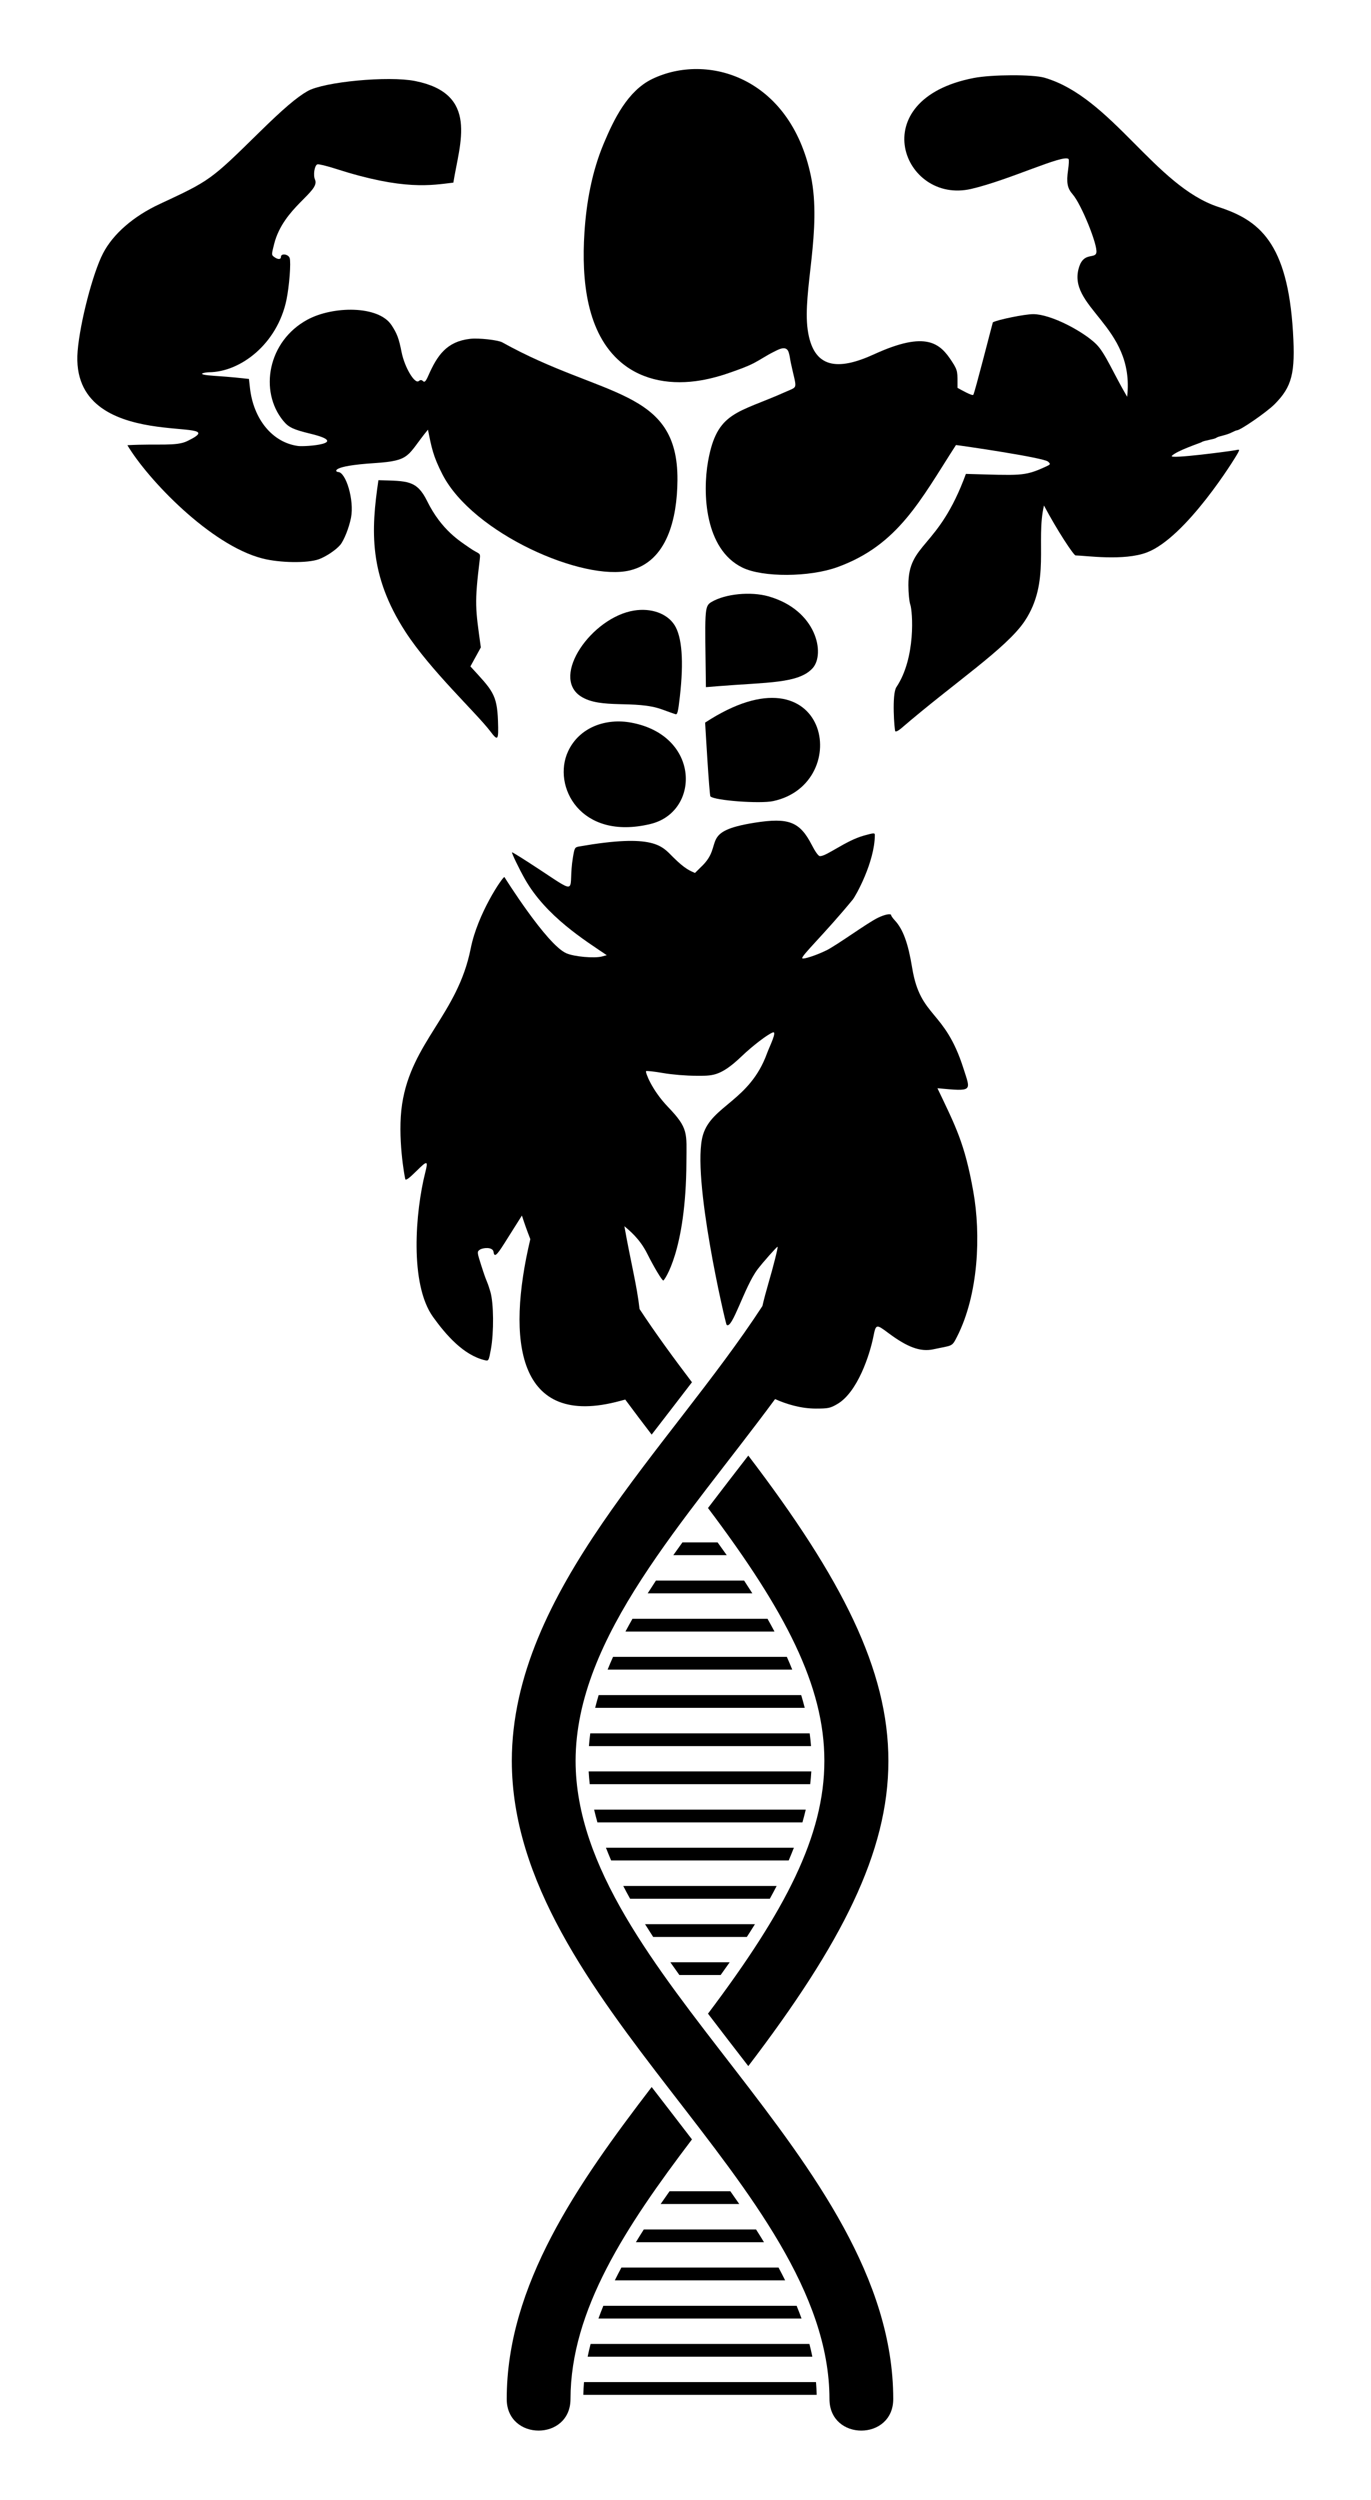 <?xml version="1.0" encoding="UTF-8"?>
<!DOCTYPE svg  PUBLIC '-//W3C//DTD SVG 1.1//EN'  'http://www.w3.org/Graphics/SVG/1.1/DTD/svg11.dtd'>
<svg enable-background="new 0 0 929.222 1693.558" version="1.1" viewBox="0 0 929.22 1693.6" xml:space="preserve" xmlns="http://www.w3.org/2000/svg">

	<path d="m487.02 464.87c32.942-2.683 54.27-1.668 63.768-12.184 8.642-9.567 2.857-39.335-29.954-48.65-12.014-3.411-29.172-1.727-38.555 3.784-5.086 2.987-4.5 5.068-3.835 57.748l8.576-0.698z"/>
	<path d="m429.74 413.65c-28.693 4.621-56.623 44.56-36.242 58.047 13.583 8.989 37.049 2.335 55.184 8.951 4.162 1.518 8.272 2.974 9.135 3.236 1.311 0.397 1.8-1.569 2.975-11.949 2.714-23.976 1.468-40.512-3.652-48.485-5.018-7.814-15.796-11.669-27.4-9.8z"/>
	<path d="m481.49 539.57c2.797 2.796 33.56 5.105 42.522 3.191 55.343-11.821 37.602-107.97-46.098-53.192 0.051 0.876 2.829 49.255 3.576 50.001z"/>
	<path d="m428.13 489.65c-17.72-3.38-35.585 3.242-43.097 19.383-10.891 23.402 8.144 60.771 55.864 49.226 33.584-8.125 34.019-59.686-12.767-68.609z"/>
	<path d="m332.35 495.53c5.173 6.812 5.617 6.21 5.171-7.004-0.62-18.366-3.963-20.935-18.697-37.028 3.446-6.27 3.634-6.611 7.077-12.875-3.702-26.662-4.421-29.445-0.733-59.592 0.63-5.15-0.103-3.04-7.133-7.998-5.973-4.213-18.724-11.644-28.535-31.546-7.068-14.34-13.471-13.559-33.005-14.152-5.116 34.193-6.485 64.385 18.207 102.58 16.929 26.188 48.157 55.111 57.648 67.61z"/>
	<path d="m814.39 299.56c1.483-1.146 8.6-1.871 10.089-2.993 1.49-1.124 6.517-1.574 10.409-3.605 1.488-0.777 3.052-1.415 3.474-1.418 2.362-0.019 20.297-12.433 25.464-17.625 11.864-11.923 14.188-21.017 12.513-48.966-3.636-60.665-22.938-75.76-50.346-84.669-43.263-14.063-72.351-74.284-118.04-87.625-7.904-2.308-35.59-2.209-47.92 0.172-75.688 14.613-48.012 85.895-1.78 75.166 25.719-5.969 62.657-23.751 65.989-20.251 0.358 0.377 0.22 3.636-0.308 7.242-1.274 8.708-0.564 12.528 3.107 16.709 5.781 6.584 17.041 34.26 16.049 39.446-0.814 4.256-8.155-0.237-11.442 8.988-9.975 27.999 37.824 40.11 32.296 88.707-9.649-16.502-14.794-29.535-20.918-35.625-8.496-8.449-30.556-20.367-42.757-20.367-5.704 0-24.093 3.73-27.355 5.549-0.108 0.06-12.348 48.136-13.25 49.128-0.805 0.885-8.893-3.766-10.692-4.739-0.033-10.728 0.455-11.348-3.727-17.781-7.998-12.301-17.162-21.293-52.805-4.977-24.73 11.32-41.312 9.838-45.022-16.679-3.608-25.791 9.872-67.574 2.133-104.32-14.109-66.997-70.38-83.387-107.46-65.529-16.745 8.066-26.048 27.446-32.89 43.738-7.996 19.038-11.771 39.822-13.089 60.351-2.079 32.379 1.512 68.207 24.767 87.882 15.114 12.788 35.079 15.492 54.102 12.236 7.024-1.202 13.915-3.128 20.62-5.527 5.148-1.842 10.355-3.612 15.228-6.119 4.515-2.322 8.656-5.219 13.228-7.485 3.157-1.565 8.716-4.974 10.41-0.091 0.79 2.278 0.996 4.802 1.495 7.153 3.962 18.632 5.328 15.892-3.22 19.732-32.943 14.799-46.846 13.114-52.874 47.356-3.714 21.1-2.376 59.295 23.313 71.824 13.802 6.731 45.422 6.572 64.442-0.324 41.184-14.933 56.145-45.257 80.3-82.708 3.914 0.431 59.513 8.505 62.445 11.27 1.864 1.758 1.799 1.858-2.522 3.804-13.855 6.24-16.329 5.492-53.196 4.482-18.655 51.148-39.072 46.435-38.979 75.387 0.017 5.271 0.584 11.127 1.261 13.013 1.659 4.623 3.918 36.218-9.38 56.049-3.231 4.818-1.343 29.352-0.738 29.957 0.419 0.419 2.187-0.465 3.929-1.965 36.021-31.023 71.556-54.305 83.843-72.842 17.516-26.426 7.312-54.052 12.979-78.186 9.055 17.054 20.142 33.802 21.418 33.82 6.678 0.096 32.677 3.981 48.438-2.062 26.347-10.102 59.311-63.038 61.645-67.469 1.251-2.374 1.211-2.406-2.12-1.695-1.923 0.41-45.068 6.248-42.739 3.793 3.369-3.548 19.57-8.84 20.175-9.308z"/>
	<path d="m229.12 319.79c-1.689 0-6.119-4.035 24.852-6.037 24.994-1.616 21.625-5.063 36.082-22.659 2.386 11.777 3.341 17.716 9.84 30.346 20.59 40.012 95.506 72.721 127.1 64.997 25.157-6.151 31.96-35.101 32.169-61.098 0.503-62.477-50.839-55.503-118.67-93.353-2.97-1.657-16.1-3.102-21.953-2.415-15.81 1.853-22.175 11.154-28.246 24.971-3.684 8.385-3.008 0.762-6.47 3.635-2.72 2.257-9.627-9.372-11.64-19.599-1.824-9.263-3.094-12.66-6.853-18.324-8.918-13.441-39.752-12.989-56.95-3.684-26.931 14.571-32.833 48.49-16.433 68.503 3.692 4.505 6.672 5.912 18.752 8.852 27.244 6.63-3.842 8.875-8.641 8.241-17.242-2.276-30.269-17.983-32.657-39.376l-0.676-6.053c-5.035-0.54-11.393-1.292-23.094-2.069-15.215-1.01-6.253-2.444-4.105-2.455 21.439-0.108 46.285-19.109 52.583-48.846 1.954-9.226 3.216-25.676 2.194-28.598-0.928-2.653-5.888-3.29-5.888-0.757 0 1.898-2.051 1.945-4.568 0.104-1.892-1.383-1.893-1.547-0.042-8.827 6.34-24.948 31.421-35.417 27.717-43.547-1.395-3.062-0.391-9.65 1.586-10.408 0.758-0.291 6.294 1.052 12.303 2.985 46.537 14.966 65.087 11.13 79.851 9.414 4.326-27 17.541-60.26-26.018-68.862-18.129-3.58-61.804 0.551-72.853 6.892-7.369 4.229-16.543 12.061-32.604 27.833-33.168 32.573-33.359 32.71-67.593 48.651-17.808 8.292-31.589 20.296-38.383 33.432-6.919 13.378-15.617 46.872-17.198 66.223-5.852 71.612 112.27 42.612 74.245 60.97-7.591 3.665-19.536 1.608-40.519 2.761 13.713 23.046 56.155 67.627 91.465 76.719 11.88 3.059 30.631 3.318 38.336 0.528 4.765-1.725 11.544-6.259 14.412-9.639 2.578-3.038 6.045-11.759 7.348-18.481 2.316-11.938-3.485-30.97-8.778-30.97z"/>
	<path d="m635.37 737.28c24.476 2.293 22.581 2.164 17.616-13.453-12.81-40.291-29.19-33.954-34.748-68.097-2.706-16.622-6.174-26.131-11.704-32.095-1.372-1.479-2.494-3.035-2.494-3.456 0-1.479-4.091-0.745-8.972 1.61-7.247 3.496-27.443 18.335-34.913 22.064-6.261 3.126-15.571 6.227-16.351 5.446-1.29-1.29 14.809-16.255 34.18-39.84 1.996-2.43 14.868-25.369 14.951-43.691 7e-3 -1.547-0.6-1.52-7.307 0.328-12.559 3.461-25.212 13.979-29.903 13.966-0.999-2e-3 -3.105-2.891-5.479-7.514-8.144-15.865-15.644-18.794-38.78-15.144-37.52 5.918-20.759 14.651-35.479 29.15l-4.98 4.905c-3.268-1.538-6.599-2.522-14.941-10.861-7.461-7.459-12.841-15.961-63.488-7.095-3.007 0.526-3.181 0.833-4.288 7.534-3.635 22.012 4.997 26.349-21.761 8.652-10.502-6.945-19.27-12.452-19.485-12.237-0.408 0.408 4.838 11.302 8.787 18.247 14.33 25.199 40.77 41.522 55.425 51.456l-3.232 0.867c-5.184 1.391-18.947 0.143-24.24-2.198-13.346-5.903-41.919-51.628-41.919-51.628-1.323 0.014-18.156 24.768-22.832 48.418-8.824 44.623-40.059 63.256-46.493 105.42-3.357 22.002 1.754 49.745 2.167 50.88 0.367 1.009 2.65-0.661 7.548-5.522 7.436-7.379 8.056-7.27 5.955 1.048-6.665 26.39-10.735 75.533 5.324 97.858 8.683 12.072 20.644 25.892 35.13 29.275 2.493 0.582 2.604 0.382 4.023-7.276 2.122-11.45 1.947-31.562-0.34-39.149-2.861-9.49-1.923-4.417-6.25-18.052-2.783-8.768-2.804-9.005-0.917-10.386 1.909-1.397 8.806-2.132 9.315 1.451 0.538 3.786 2.044 2.626 7.207-5.549 4.651-7.365 8.632-13.68 12.032-19.07 1.716 5.366 3.626 10.692 5.705 15.983-16.304 68.612-9.229 128.82 60.951 109.59 1.306-0.358 2.421-0.636 3.383-0.899 5.88 7.96 11.873 15.872 17.904 23.746 9.046-11.767 18.303-23.665 27.316-35.474-12.625-16.645-24.694-33.129-35.514-49.579-1.814-16.083-6.029-32.076-10.298-56.151 3.364 2.886 10.38 8.419 15.452 18.563 4.582 9.165 10.035 18.26 10.949 18.26 0.604 0 15.375-20.025 15.646-80.204 0.089-19.847 1.541-22.807-12.425-37.355-11.197-11.663-15.539-23.701-14.935-24.305 0.333-0.333 5.511 0.239 11.508 1.271 6.404 1.101 15.692 1.868 22.505 1.857 10.508-0.017 16.071 0.878 30.77-13.186 7.367-7.049 17.421-14.747 21.108-16.162 3.267-1.254-2.32 9.802-3.929 14.234-11.688 32.175-37.467 35.289-43.383 55.21-8.185 27.56 15.392 128.01 15.996 128.62 3.744 3.744 12.033-25.674 20.998-37.544 3.525-4.667 13.254-15.637 13.58-15.311 0.393 0.393-2.809 13.137-6.254 24.895-1.581 5.396-2.919 10.452-4.03 15.261-63.13 96.936-169.7 192.92-169.85 308.15 0.201 163.57 215.12 288.48 215.3 432.34 0.034 28.659 43.269 28.465 43.234-0.052-0.202-163.55-215.12-288.52-215.3-432.29 0.104-84.358 74.038-162.2 135.22-245.13 7.394 3.38 17.506 6.465 27.619 6.455 8.337-8e-3 9.692-0.29 14.393-2.986 14.004-8.032 22.216-33.927 24.522-45.429 1.801-8.982 1.89-9.006 10.269-2.75 13.004 9.708 21.749 12.868 30.445 10.998 13.125-2.822 12.468-1.455 16.126-8.666 14.553-28.689 16.18-69.023 10.927-98.411-5.811-32.516-11.893-43.872-24.281-69.815z"/>
	<path d="m441.68 1414c-50.362 65.751-98.151 134.11-98.246 211.3-0.035 28.562 43.199 28.656 43.234 0.052 0.074-60.336 37.75-117.1 82.328-175.88-9.021-11.818-18.281-23.721-27.316-35.474z"/>
	<path d="m507.17 986.18c-9.125 11.84-18.332 23.69-27.314 35.524 105.16 139.6 105.18 202.95 0 342.58 8.967 11.813 18.095 23.562 27.315 35.524 126.44-165.84 126.79-247.31-1e-3 -413.63z"/>
	<path d="m462.52 1045c-2.09 2.886-4.152 5.768-6.184 8.647h36.227c-2.052-2.904-4.119-5.787-6.194-8.647h-23.849z"/>
	<path d="m438.99 1079.5h70.918c-1.827-2.9-3.689-5.782-5.576-8.647h-59.76c-1.901 2.884-3.763 5.766-5.582 8.647z"/>
	<path d="m423.92 1105.4h101c-1.526-2.895-3.102-5.778-4.721-8.647h-91.537c-1.633 2.882-3.217 5.765-4.743 8.647z"/>
	<path d="m411.82 1131.2h125.14c-1.158-2.892-2.382-5.774-3.661-8.647h-117.8c-1.288 2.881-2.516 5.763-3.673 8.647z"/>
	<path d="m403.37 1157.1h142.05c-0.723-2.889-1.524-5.771-2.396-8.647h-137.27c-0.871 2.879-1.668 5.761-2.386 8.647z"/>
	<path d="m399.16 1183h150.53c-0.218-2.886-0.524-5.769-0.918-8.647h-148.71c-0.387 2.878-0.692 5.76-0.906 8.647z"/>
	<path d="m399.7 1208.8h149.43c0.338-2.878 0.586-5.761 0.745-8.647h-150.9c0.154 2.887 0.395 5.77 0.726 8.647z"/>
	<path d="m543.86 1234.7c0.822-2.876 1.573-5.758 2.244-8.647h-143.42c0.664 2.885 1.407 5.768 2.227 8.647h138.95z"/>
	<path d="m534.54 1260.5c1.237-2.873 2.416-5.755 3.529-8.647h-127.38c1.112 2.884 2.295 5.766 3.54 8.647h120.31z"/>
	<path d="m521.78 1286.4c1.584-2.869 3.122-5.752 4.611-8.647h-103.98c1.49 2.882 3.039 5.764 4.639 8.647h94.73z"/>
	<path d="m506.19 1312.3c1.861-2.866 3.694-5.748 5.49-8.647h-74.487c1.791 2.88 3.627 5.763 5.504 8.647h63.493z"/>
	<path d="m488.43 1338.1c2.059-2.86 4.107-5.743 6.138-8.647h-40.236c2.012 2.879 4.057 5.761 6.13 8.647h27.968z"/>
	<path d="m453.81 1484.6c-2.041 2.873-4.058 5.756-6.049 8.647h53.281c-1.98-2.879-3.995-5.761-6.04-8.647h-41.192z"/>
	<path d="m436.34 1510.5c-1.828 2.874-3.617 5.756-5.366 8.647h86.844c-1.745-2.881-3.536-5.763-5.37-8.647h-76.108z"/>
	<path d="m421.16 1536.3c-1.536 2.875-3.019 5.757-4.448 8.647h115.42c-1.43-2.882-2.918-5.765-4.462-8.647h-106.51z"/>
	<path d="m408.93 1562.2c-1.172 2.876-2.283 5.758-3.323 8.647h137.65c-1.04-2.884-2.148-5.766-3.326-8.647h-131z"/>
	<path d="m398.3 1596.7h152.28c-0.582-2.886-1.243-5.768-1.983-8.647h-148.31c-0.741 2.877-1.404 5.759-1.987 8.647z"/>
	<path d="m395.82 1613.9c-0.243 2.877-0.402 5.759-0.466 8.647h158.16c-0.063-2.887-0.221-5.769-0.463-8.647h-157.23z"/>

</svg>
